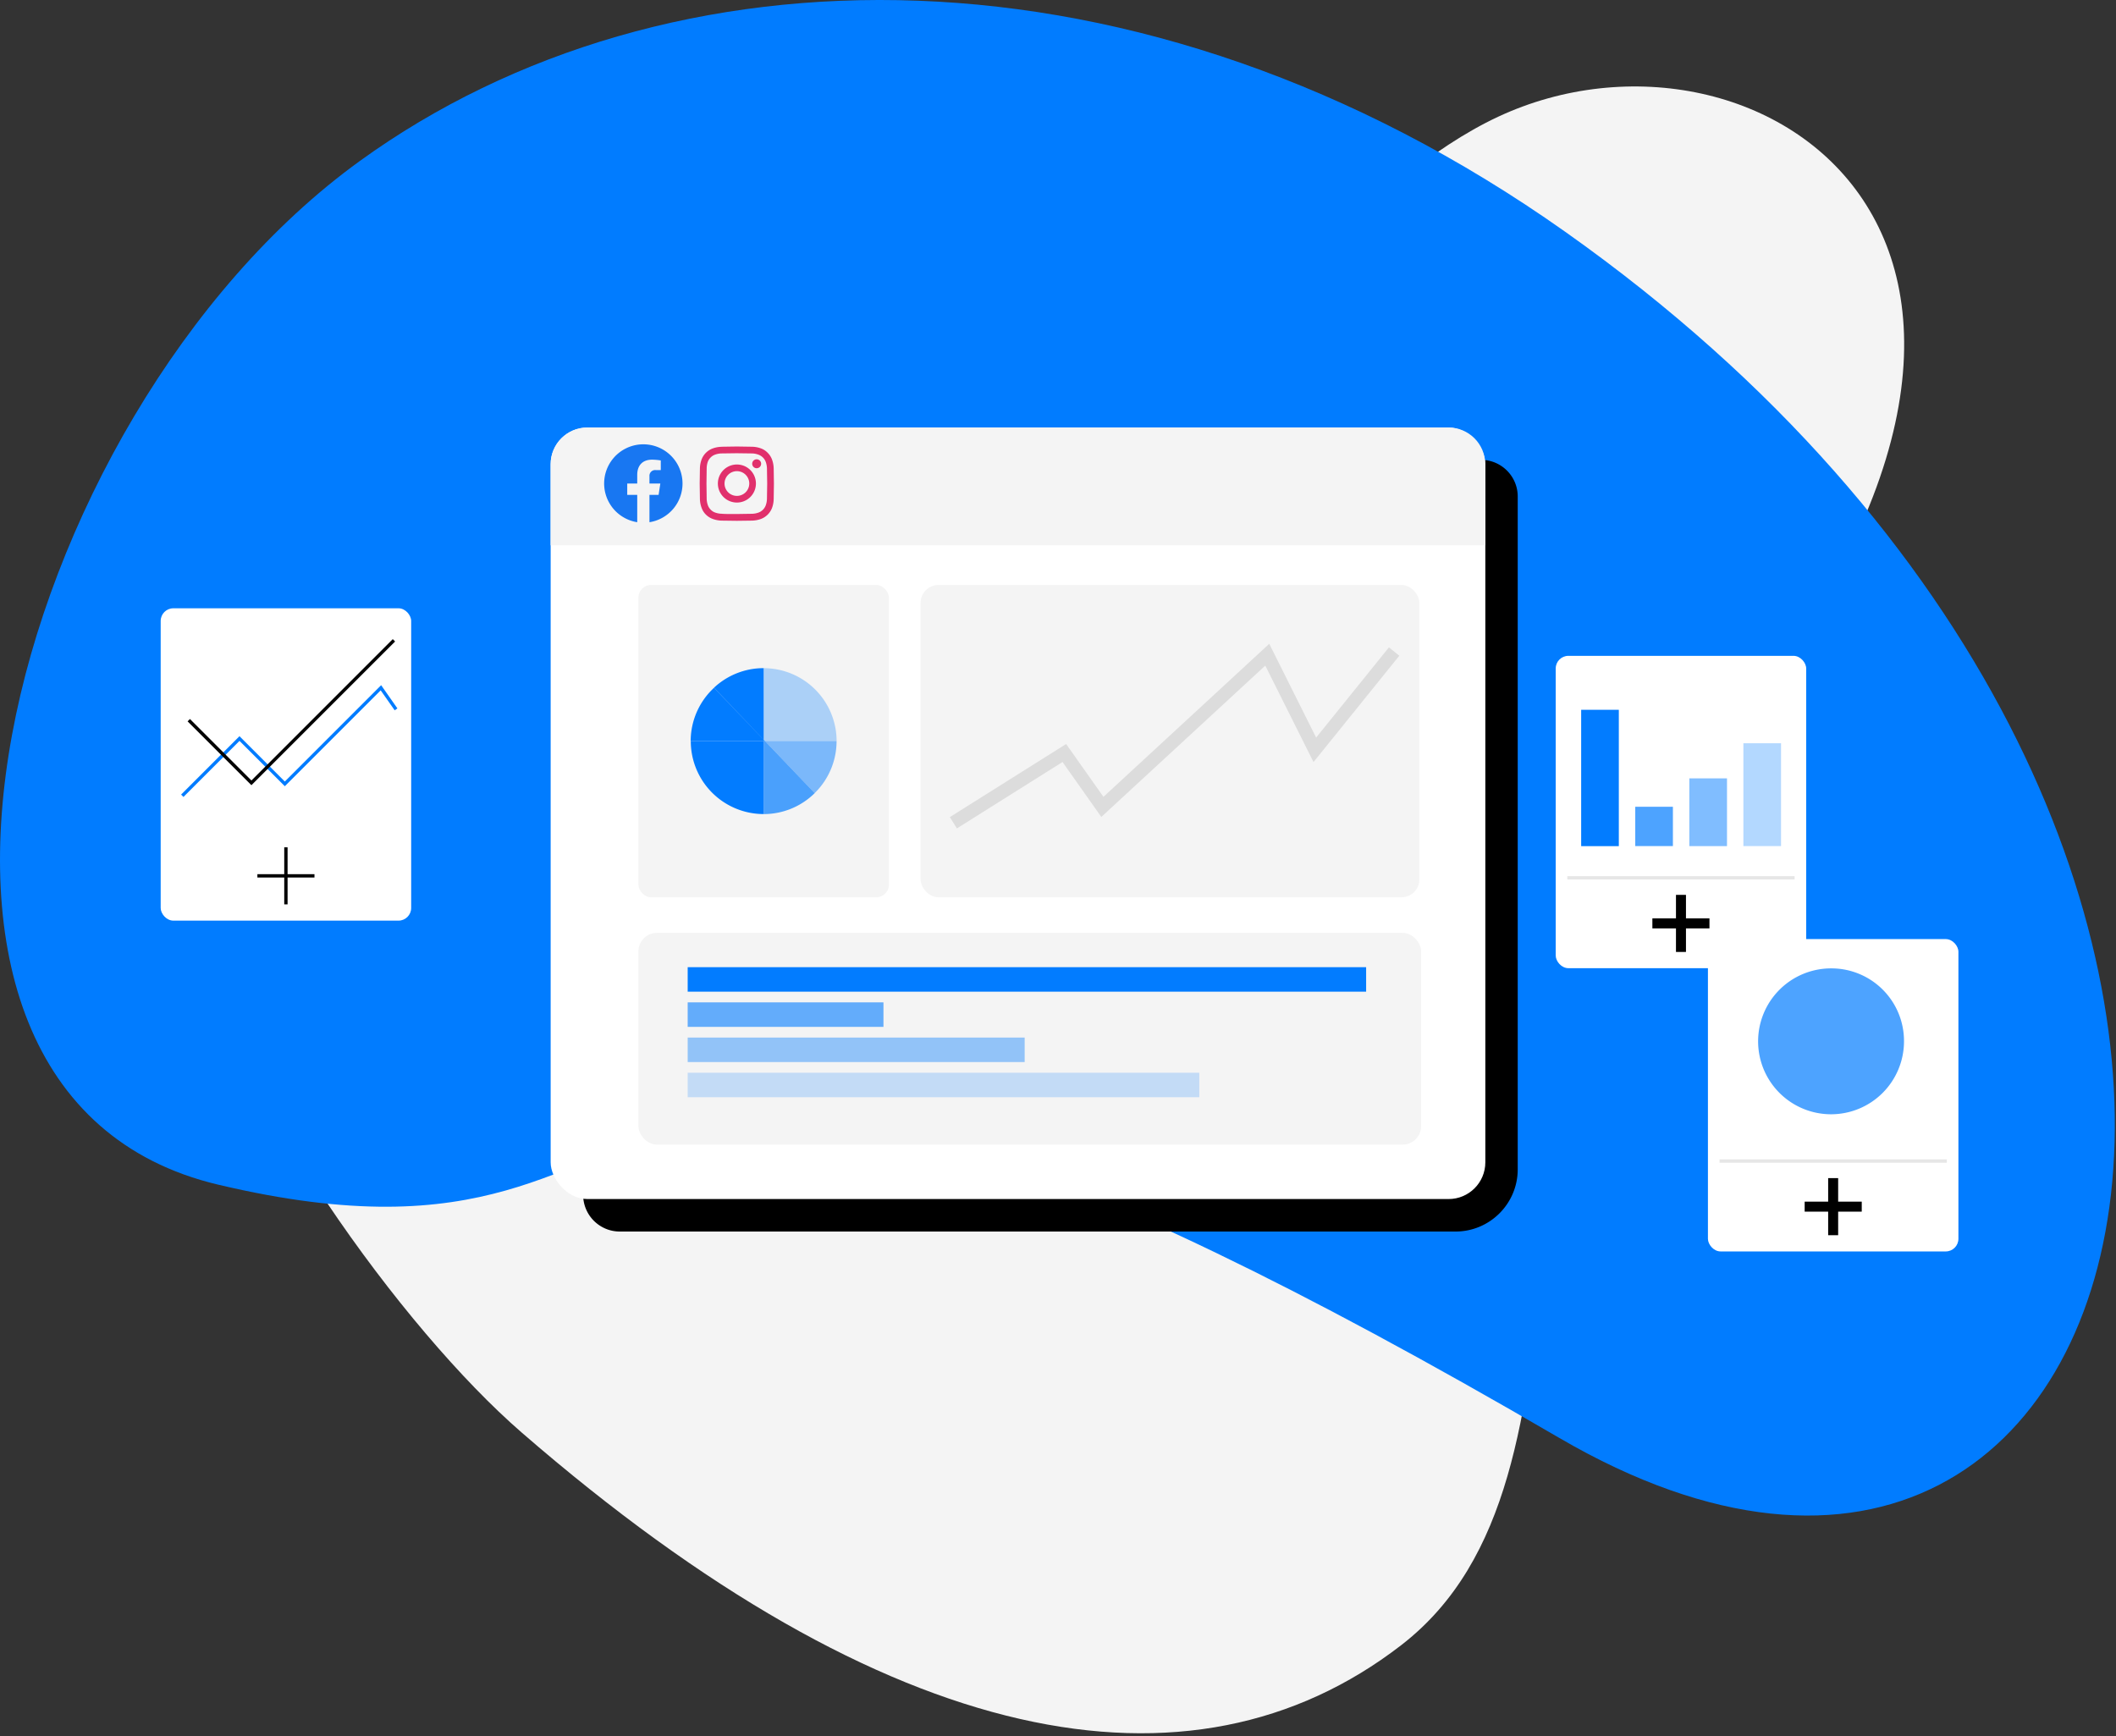 <svg xmlns="http://www.w3.org/2000/svg" width="635" height="521" fill="none" fill-rule="evenodd"><rect width="100%" height="100%" fill="#333333" stroke="none"/><g fill-rule="nonzero"><path d="M513.77 226.22c-75.47 89.65-27.07 216.42-93.33 267.52-63.07 48.64-153.9 31.58-263.94-63.9-70.94-61.54-206.35-283.07 25.16-217.4C284 241.46 371.15 71.66 449.55 35.05s192.15 39.2 64.22 191.17z" fill="#f4f4f4"/><path d="M108 48.3C1.65 125.17-49.82 328.2 65.46 355.5c162.34 38.46 81.46-111.2 402.47 76C652.2 539 724.53 249.83 469.75 69.58 342.38-20.52 199.9-18.2 108 48.3z" fill="#017cff"/><path d="M186 138h258.46c6.075 0 11 4.925 11 11v201.9c0 10.3-8.36 18.67-18.67 18.67H186c-6.075 0-11-4.925-11-11v-209.5A11 11 0 0 1 186 138z" fill="#000"/><rect fill="#fff" x="165.25" y="128.3" width="280.49" height="231.52" rx="11.02"/><path d="M445.74 163.65h-280.5V139.3c0-6.075 4.925-11 11-11H434.7c6.075 0 11 4.925 11 11l.03 24.35z" fill="#f4f4f4"/><path d="M204.82 145.1a11.76 11.76 0 0 0-23.456-1.232 11.76 11.76 0 0 0 9.866 12.842v-8.2h-3v-3.4h3v-2.6c0-3 1.75-4.57 4.44-4.57a17.94 17.94 0 0 1 2.63.23v2.9h-1.48a1.71 1.71 0 0 0-1.92 1.84v2.2h3.26l-.52 3.4h-2.74v8.2a11.75 11.75 0 0 0 9.92-11.61z" fill="#1877f2"/><rect fill="#fff" x="48.22" y="182.54" width="75.17" height="93.73" rx="3.8"/></g><path stroke="#027cff" d="M54.7 238.8l17.17-17.17 13.6 13.6 28.84-28.84 4.54 6.48"/><path stroke="#020202" d="M56.65 216.12l18.8 18.8 42.77-42.77"/><g stroke="#000"><path d="M85.8 254.27v17.12"/><path d="M94.37 262.83H77.24"/></g><g fill-rule="nonzero"><g fill="#f4f4f4"><rect x="191.59" y="175.54" width="75.17" height="93.73" rx="3.8"/><rect x="191.59" y="279.95" width="234.88" height="63.53" rx="5.53"/><rect x="276.27" y="175.54" width="149.67" height="93.73" rx="5.37"/></g><g fill="#027cff"><path d="M206.37 290.24h203.6v7.35h-203.6z"/><path opacity=".6" d="M206.37 300.8h58.75v7.35h-58.75z"/><path opacity=".4" d="M206.37 311.36H307.5v7.35H206.37z"/><path opacity=".2" d="M206.37 321.92H359.9v7.35H206.37z"/><path d="M229.58 222.4h21.48a21.89 21.89 0 0 0-21.89-21.89V222l.4.4h.01z" opacity=".3"/><path d="M229.17 200.5a21.82 21.82 0 0 0-14.89 5.86l14.9 15.63-.01-21.5zm0 21.5l-14.9-15.6a21.81 21.81 0 0 0-7 16h21.88l.01-.4h.01z"/><path d="M229.17 222.4h.4l-.4-.42z"/><path d="M207.3 222.4a21.88 21.88 0 0 0 21.88 21.89v-21.9H207.3h0z"/><path d="M251.06 222.4h-21.48l14.9 15.6a21.83 21.83 0 0 0 6.57-15.6h.01z" opacity=".5"/><path d="M229.17 222.4v21.9a21.81 21.81 0 0 0 15.32-6.29l-14.9-15.6h-.4-.02z" opacity=".7"/></g></g><path stroke="#000" stroke-width="4" opacity=".1" d="M286.1 246.9l33.3-20.93 11.42 16.17 49.48-45.67 14.27 28.55 23.8-29.5"/><rect fill="#fff" fill-rule="nonzero" x="466.86" y="196.81" width="75.17" height="93.73" rx="3.8"/><g stroke="#000"><g stroke-width="3"><path d="M504.45 268.54v17.13"/><path d="M513 277.1h-17.13"/></g><path d="M470.35 263.42h68.2" opacity=".1"/></g><g fill-rule="nonzero"><g fill="#027cff"><path d="M474.5 213h11.3v40.92h-11.3z"/><path opacity=".7" d="M490.73 242.1h11.3v11.8h-11.3z"/><path opacity=".5" d="M506.96 233.58h11.3v20.33h-11.3z"/><path opacity=".3" d="M523.18 223.04h11.3v30.86h-11.3z"/></g><rect fill="#fff" x="512.54" y="281.81" width="75.17" height="93.73" rx="3.8"/></g><g stroke="#000"><g stroke-width="3"><path d="M550.12 353.54v17.13"/><path d="M558.7 362.1h-17.13"/></g><path d="M516.03 348.42h68.2" opacity=".1"/></g><g fill-rule="nonzero"><path d="M549.5 290.6a21.89 21.89 0 0 0-15.492 37.365 21.89 21.89 0 0 0 37.372-15.475 21.78 21.78 0 0 0-21.88-21.89z" fill="#027cff" opacity=".7"/><path d="M217.43 145.1a3.71 3.71 0 0 1 6.337-2.62 3.71 3.71 0 0 1-2.637 6.33 3.7 3.7 0 0 1-3.7-3.71m-2 0a5.71 5.71 0 1 0 11.42 0 5.71 5.71 0 0 0-11.42 0m10.3-5.93a1.34 1.34 0 1 0 2.68 0 1.34 1.34 0 1 0-2.68 0m-9.1 15a6.3 6.3 0 0 1-2.07-.38 3.46 3.46 0 0 1-1.27-.83 3.56 3.56 0 0 1-.84-1.28 6.23 6.23 0 0 1-.38-2.06l-.06-4.5.06-4.5a6.23 6.23 0 0 1 .34-2.05 3.56 3.56 0 0 1 .84-1.28 3.46 3.46 0 0 1 1.27-.83 6 6 0 0 1 2.07-.39l4.5-.06 4.5.06a5.9 5.9 0 0 1 2.06.39 3.66 3.66 0 0 1 2.13 2.11 6.23 6.23 0 0 1 .38 2.06l.07 4.5-.07 4.5a6.23 6.23 0 0 1-.38 2.06 3.66 3.66 0 0 1-2.11 2.11 6.23 6.23 0 0 1-2.06.38l-4.5.07c-2.97 0-3.32 0-4.5-.07m-.1-20.1a8.16 8.16 0 0 0-2.7.52 5.66 5.66 0 0 0-3.25 3.25 8 8 0 0 0-.52 2.7l-.07 4.58.07 4.6a8 8 0 0 0 .52 2.7 5.39 5.39 0 0 0 1.28 2 5.66 5.66 0 0 0 2 1.28 8.43 8.43 0 0 0 2.7.52l4.58.06 4.6-.06a8.48 8.48 0 0 0 2.7-.52 5.73 5.73 0 0 0 3.25-3.25 8.24 8.24 0 0 0 .51-2.7l.07-4.6-.07-4.58a8.24 8.24 0 0 0-.51-2.7 5.55 5.55 0 0 0-1.29-2 5.28 5.28 0 0 0-1.97-1.3 8.22 8.22 0 0 0-2.7-.52l-4.6-.07-4.58.07" fill="#e1306c"/></g></svg>